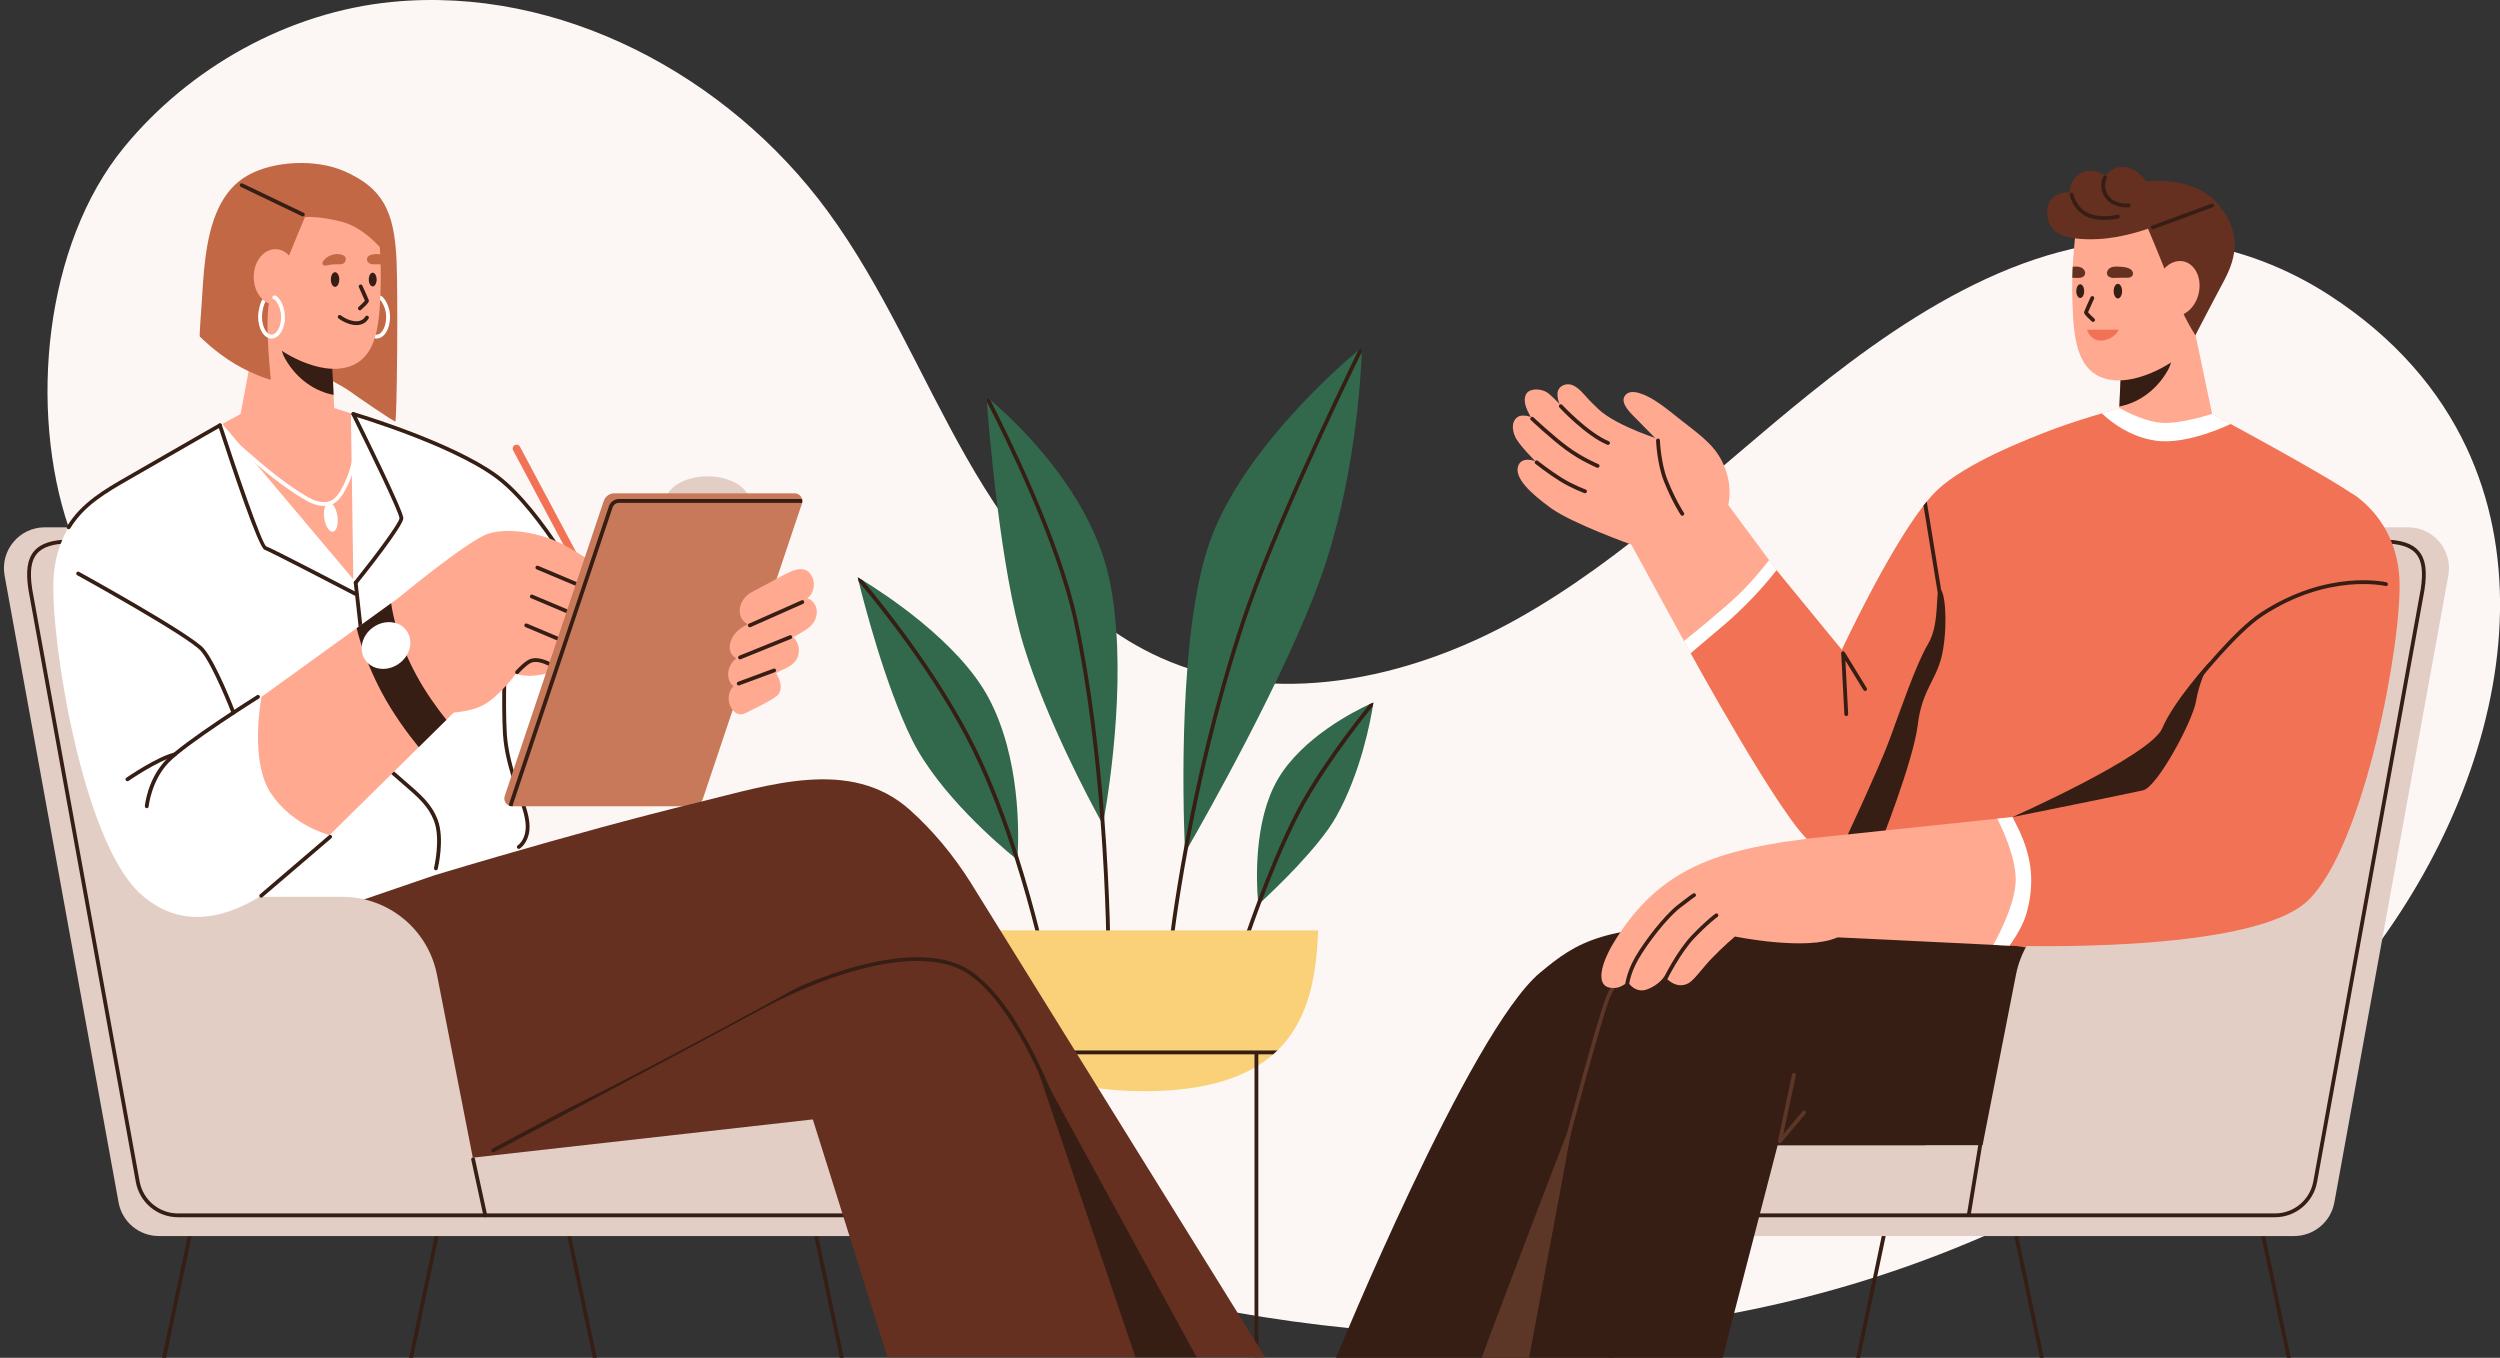 <?xml version="1.0" encoding="UTF-8"?>
<!DOCTYPE svg PUBLIC '-//W3C//DTD SVG 1.0//EN'
          'http://www.w3.org/TR/2001/REC-SVG-20010904/DTD/svg10.dtd'>
<svg height="1524.3" preserveAspectRatio="xMidYMid meet" version="1.0" viewBox="-4.4 0.0 2806.5 1524.3" width="2806.5" xmlns="http://www.w3.org/2000/svg" xmlns:xlink="http://www.w3.org/1999/xlink" zoomAndPan="magnify"
><rect x="-4.4" y="0.0" width="2806.5" height="1524.3" fill="#333333" stroke="none"/><defs
  ><clipPath id="a"
    ><path d="M 48 0 L 2802.148 0 L 2802.148 1500 L 48 1500 Z M 48 0"
    /></clipPath
    ><clipPath id="b"
    ><path d="M 907 1376 L 943 1376 L 943 1524.301 L 907 1524.301 Z M 907 1376"
    /></clipPath
    ><clipPath id="c"
    ><path d="M 630 1376 L 666 1376 L 666 1524.301 L 630 1524.301 Z M 630 1376"
    /></clipPath
    ><clipPath id="d"
    ><path d="M 177 1376 L 213 1376 L 213 1524.301 L 177 1524.301 Z M 177 1376"
    /></clipPath
    ><clipPath id="e"
    ><path d="M 454 1376 L 490 1376 L 490 1524.301 L 454 1524.301 Z M 454 1376"
    /></clipPath
    ><clipPath id="f"
    ><path d="M 1802 1376 L 1837 1376 L 1837 1524.301 L 1802 1524.301 Z M 1802 1376"
    /></clipPath
    ><clipPath id="g"
    ><path d="M 2079 1376 L 2115 1376 L 2115 1524.301 L 2079 1524.301 Z M 2079 1376"
    /></clipPath
    ><clipPath id="h"
    ><path d="M 2532 1376 L 2568 1376 L 2568 1524.301 L 2532 1524.301 Z M 2532 1376"
    /></clipPath
    ><clipPath id="i"
    ><path d="M 2255 1376 L 2290 1376 L 2290 1524.301 L 2255 1524.301 Z M 2255 1376"
    /></clipPath
    ><clipPath id="j"
    ><path d="M 1495 1038 L 2242 1038 L 2242 1524.301 L 1495 1524.301 Z M 1495 1038"
    /></clipPath
    ><clipPath id="k"
    ><path d="M 1658 1248 L 1764 1248 L 1764 1524.301 L 1658 1524.301 Z M 1658 1248"
    /></clipPath
    ><clipPath id="l"
    ><path d="M 1712 1037 L 2375 1037 L 2375 1524.301 L 1712 1524.301 Z M 1712 1037"
    /></clipPath
  ></defs
  ><g
  ><g clip-path="url(#a)"
    ><path d="M 2764.57 502.629 C 2734.25 438 2684.449 379.379 2611.039 331.699 C 2563.461 300.789 2509.371 279.82 2453.039 272.328 C 2293.09 251.078 2146.629 345.98 2027.559 441.621 C 1919.18 528.656 1819.059 627.93 1697.602 695.52 C 1576.141 763.109 1424.629 795.383 1297.969 738.145 C 1201.422 694.52 1132.961 605.742 1080.559 513.66 C 1028.16 421.578 987.352 322.441 924.66 237.031 C 812.691 84.488 623.82 -16.301 435.496 2.18 C 319.398 13.578 208.547 75.48 134.816 165.391 C 45.125 274.77 27.98 459.789 72.66 591.957 C 104.965 687.527 162.176 733.887 223.297 813.836 C 323.953 945.504 453.363 1052.859 591.027 1145.148 C 884.633 1341.98 1225.52 1475.512 1578.379 1496.398 C 1931.238 1517.281 2256.262 1420.961 2532.32 1200.199 C 2733.172 1039.578 2872.57 732.914 2764.57 502.629" fill="#fcf7f5"
    /></g
    ><g
    ><path d="M 1138 959.34 C 1137.781 963.07 1137.602 965.109 1137.602 965.109 C 1137.602 965.109 1136.52 964.242 1134.48 962.594 C 1118.988 950.051 1049.852 891.723 1019.43 830.359 C 989.27 769.516 965.012 674.992 959.586 652.859 C 958.805 649.777 958.414 648.086 958.414 648.086 C 958.414 648.086 960.453 649.258 964.098 651.473 C 986.797 665.316 1071.512 719.996 1105.398 783.445 C 1141.34 850.758 1139.301 936.598 1138 959.34" fill="#32694c"
    /></g
    ><g
    ><path d="M 1235.211 917.371 C 1234.25 922.711 1233.691 925.617 1233.691 925.617 C 1233.691 925.617 1232.781 923.969 1231.078 920.887 C 1219.281 899.449 1170.461 808.355 1144.852 725.074 C 1118.641 639.582 1105.75 482.18 1103.41 450.93 C 1103.102 447.371 1102.969 445.461 1102.969 445.461 C 1102.969 445.461 1104.488 446.68 1107.27 448.98 C 1127.879 466.25 1217.07 545.754 1240.07 646.523 C 1262.68 745.559 1241.281 882.652 1235.211 917.371" fill="#32694c"
    /></g
    ><g
    ><path d="M 1524.461 390 C 1524.461 390 1524.41 391.82 1524.328 395.25 C 1523.371 421.461 1517.031 541.152 1477.539 650.344 C 1437.621 760.836 1347.871 919.023 1329.379 951.18 C 1327.172 955 1326 957.039 1326 957.039 C 1326 957.039 1325.82 953.738 1325.559 947.793 C 1323.738 903.137 1318.141 708.02 1353.859 607.855 C 1390.141 506.172 1498.16 411.961 1520.422 393.34 C 1523.02 391.129 1524.461 390 1524.461 390" fill="#32694c"
    /></g
    ><g
    ><path d="M 1537.352 788.652 C 1537.352 788.652 1537.172 790.129 1536.738 792.82 C 1534.18 808.703 1523.461 867.074 1495.641 916.723 C 1476.07 951.613 1425.68 999.352 1411.789 1012.148 C 1411.75 1012.148 1411.75 1012.199 1411.75 1012.199 C 1409.488 1014.281 1408.238 1015.41 1408.238 1015.41 C 1408.238 1015.41 1408.02 1013.629 1407.762 1010.461 C 1406.148 991.453 1402.59 921.887 1430.02 874.887 C 1457.41 827.887 1516.512 798.156 1533.012 790.562 C 1535.781 789.305 1537.352 788.652 1537.352 788.652" fill="#32694c"
    /></g
    ><g
    ><path d="M 1524.461 390 C 1524.461 390 1524.41 391.82 1524.328 395.25 C 1502.629 439.602 1426.461 598.051 1393.18 698.73 C 1362.23 792.344 1341.922 883.391 1329.379 951.18 C 1316.84 1018.66 1311.98 1063.059 1311.891 1063.93 L 1307.602 1063.488 C 1307.68 1062.578 1312.672 1016.93 1325.559 947.793 C 1338.191 880.137 1358.41 789.957 1389.051 697.344 C 1422.43 596.441 1498.719 437.738 1520.422 393.34 C 1523.02 391.129 1524.461 390 1524.461 390" fill="#361e14"
    /></g
    ><g
    ><path d="M 1537.352 788.652 C 1537.352 788.652 1537.172 790.129 1536.738 792.82 C 1519.512 814.129 1476.762 868.941 1452.02 918.195 C 1436.699 948.621 1422.469 983.902 1411.789 1012.148 C 1411.75 1012.148 1411.75 1012.199 1411.75 1012.199 C 1400.551 1041.969 1393.352 1063.93 1393.18 1064.359 L 1389.051 1063.02 C 1389.18 1062.578 1396.469 1040.449 1407.762 1010.461 C 1418.48 982.121 1432.801 946.797 1448.121 916.246 C 1472.859 866.988 1515.391 812.305 1533.012 790.562 C 1535.781 789.305 1537.352 788.652 1537.352 788.652" fill="#361e14"
    /></g
    ><g
    ><path d="M 1169.762 1076.172 L 1165.512 1077.078 C 1165.34 1076.25 1154.531 1025.352 1134.48 962.594 C 1122.109 923.84 1106.18 880.57 1087.09 841.73 C 1047.031 760.27 983.672 681.504 959.586 652.859 C 958.805 649.777 958.414 648.086 958.414 648.086 C 958.414 648.086 960.453 649.258 964.098 651.473 C 989.141 681.371 1051.328 759.23 1090.988 839.777 C 1109.922 878.184 1125.672 920.887 1138 959.34 C 1158.52 1023.262 1169.59 1075.34 1169.762 1076.172" fill="#361e14"
    /></g
    ><g
    ><path d="M 1242.238 1076.641 L 1237.898 1076.641 C 1237.898 1075.469 1237.77 1009.07 1231.078 920.887 C 1225.961 852.926 1216.98 771.945 1201.18 697.949 C 1182 608.031 1122.809 488.641 1103.41 450.93 C 1103.102 447.371 1102.969 445.461 1102.969 445.461 C 1102.969 445.461 1104.488 446.68 1107.27 448.98 C 1126.762 486.859 1186.172 606.641 1205.441 697.039 C 1221.02 770.078 1230 849.887 1235.211 917.371 C 1242.109 1007.34 1242.238 1075.469 1242.238 1076.641" fill="#361e14"
    /></g
    ><g
    ><path d="M 1475.461 1044.441 C 1473.289 1090.27 1467.301 1142.738 1429.59 1179.281 C 1428.07 1180.762 1426.512 1182.23 1424.859 1183.621 C 1396.34 1208.531 1351.379 1224.98 1280.039 1224.98 C 1103.879 1224.98 1088.43 1124.602 1084.621 1044.441 L 1475.461 1044.441" fill="#fad178"
    /></g
    ><g
    ><path d="M 1429.59 1179.281 C 1428.07 1180.762 1426.512 1182.23 1424.859 1183.621 L 1156.871 1183.621 L 1156.871 1179.281 L 1429.59 1179.281" fill="#361e14"
    /></g
    ><g
    ><path d="M 1408.199 1523.559 L 1403.91 1523.559 L 1403.91 1181.449 L 1408.199 1181.449 L 1408.199 1523.559" fill="#361e14"
    /></g
    ><g clip-path="url(#b)"
    ><path d="M 938.375 1524.301 L 942.809 1524.301 L 912.184 1378.469 C 911.934 1377.289 910.773 1376.539 909.613 1376.789 C 908.441 1377.031 907.691 1378.191 907.938 1379.359 L 938.375 1524.301" fill="#361e14"
    /></g
    ><g clip-path="url(#c)"
    ><path d="M 661.121 1524.301 L 665.555 1524.301 L 634.926 1378.469 C 634.676 1377.289 633.52 1376.539 632.355 1376.789 C 631.184 1377.031 630.434 1378.191 630.68 1379.359 L 661.121 1524.301" fill="#361e14"
    /></g
    ><g clip-path="url(#d)"
    ><path d="M 182.055 1524.301 L 212.492 1379.359 C 212.738 1378.191 211.988 1377.031 210.816 1376.789 C 209.66 1376.539 208.496 1377.289 208.246 1378.469 L 177.617 1524.301 L 182.055 1524.301" fill="#361e14"
    /></g
    ><g clip-path="url(#e)"
    ><path d="M 459.309 1524.301 L 489.746 1379.359 C 489.992 1378.191 489.242 1377.031 488.066 1376.789 C 486.918 1376.539 485.746 1377.289 485.5 1378.469 L 454.875 1524.301 L 459.309 1524.301" fill="#361e14"
    /></g
    ><g
    ><path d="M 469.168 491.789 C 469.168 491.789 541.871 519.141 574.734 550.367 C 616.902 590.43 681.664 729.449 681.664 729.449 C 681.664 729.449 645.496 823.414 639.711 833.543 C 633.926 843.668 611.844 873.332 580.402 879.109 C 548.961 884.887 521.812 905.934 513.133 843.699 C 504.453 781.465 469.168 491.789 469.168 491.789" fill="#fff"
    /></g
    ><g
    ><path d="M 861.766 1041.23 L 713.637 955.562 C 711.969 961.746 707.539 967.355 700.109 970.043 C 670.051 980.93 638.355 982.66 607.133 988.254 C 572.785 994.406 539.203 1004.148 504.82 1010.191 C 479.078 1014.711 468.125 975.344 493.965 970.809 C 511.801 967.68 529.43 963.574 547.055 959.473 C 544.059 951.922 545.125 942.613 550.977 936.906 C 544.734 936.871 538.41 936.422 531.938 935.324 C 513.113 932.137 514.164 906.898 527.059 898.008 C 540.91 888.457 556.285 881.246 571.016 873.078 L 84.938 591.957 L 45.941 591.957 C 17.285 591.957 -4.371 617.91 0.754 646.102 L 128.715 1349.871 C 132.684 1371.699 151.703 1387.578 173.898 1387.578 L 991.961 1387.578 L 861.766 1041.23" fill="#e3cec5"
    /></g
    ><g
    ><path d="M 1016.621 1366.48 L 195.41 1366.48 C 172.164 1366.48 152.27 1349.879 148.109 1327 L 27.574 662.383 C 24.316 641.027 26.273 627.555 33.93 618.648 C 41.508 609.824 54.516 605.715 74.871 605.715 L 114.445 605.715 L 114.938 606 L 411.535 776.289 C 412.562 776.883 412.918 778.191 412.328 779.219 C 411.73 780.25 410.414 780.594 409.398 780.012 L 113.301 610.004 L 74.871 610.004 C 56.121 610.004 43.793 613.742 37.18 621.441 C 30.418 629.316 28.758 641.727 31.805 661.676 L 152.332 1326.238 C 156.121 1347.07 174.238 1362.191 195.41 1362.191 L 1010.32 1362.191 L 888.707 1054.672 C 888.27 1053.57 888.809 1052.32 889.91 1051.891 C 890.992 1051.449 892.258 1051.988 892.695 1053.09 L 1016.621 1366.48" fill="#361e14"
    /></g
    ><g
    ><path d="M 241.035 233.41 C 225.008 266.852 224.07 311.422 221.742 344.422 C 221.609 346.309 219.195 377.738 219.926 377.852 L 293.16 388.172 C 293.16 388.172 375.344 429.941 387.008 438.34 C 398.672 446.75 437.457 473.328 439.355 473.059 C 441.258 472.789 442.492 330.941 440.781 292.691 C 438.273 236.539 425.156 211.051 381.855 192.059 C 350.801 178.441 303.191 180.148 273.531 196.988 C 258.605 205.461 248.281 218.289 241.035 233.41" fill="#c26844"
    /></g
    ><g
    ><path d="M 433.469 355.84 C 433.469 369.379 426.828 380.02 418.406 380.02 C 409.945 380.02 403.348 369.379 403.348 355.84 C 403.348 348.379 405.43 340.609 408.211 335.969 C 409.25 336.961 410.336 337.879 411.508 338.609 C 409.812 341.961 407.688 348.16 407.688 355.84 C 407.688 366.609 412.594 375.68 418.406 375.68 C 424.223 375.68 429.129 366.609 429.129 355.84 C 429.129 350.238 427.566 345.34 425.785 341.828 C 424.094 338.441 422.184 336.27 421.359 336.012 C 420.145 336.012 419.273 335.059 419.273 333.84 C 419.273 332.672 420.316 331.672 421.531 331.672 C 424.266 331.672 427.609 335.359 430.082 340.648 C 432.035 344.988 433.469 350.422 433.469 355.84" fill="#fff"
    /></g
    ><g
    ><path d="M 371.742 480.191 L 304.477 550.367 L 263.594 475.852 L 286.379 354.34 L 368.098 398.121 L 368.746 412.32 L 370.094 443.301 L 371.742 480.191" fill="#ffa991"
    /></g
    ><g
    ><path d="M 370.094 443.301 C 351.172 439.828 329.691 427.238 315.848 402.988 C 306.777 387.102 314.195 377.469 316.367 377.859 C 318.535 378.25 346.57 387.102 348.047 388.711 C 349.219 390.012 363.324 406.109 368.746 412.32 L 370.094 443.301" fill="#361e14"
    /></g
    ><g
    ><path d="M 422.691 328.691 C 421.176 365.711 419.09 411.879 373.176 414.012 C 341.797 415.441 296.707 389.578 287.203 369.18 C 277.742 348.781 267.457 302.781 276.613 263.941 C 285.684 225.141 335.375 207.91 335.375 207.91 C 335.375 207.91 414.578 206.48 418.395 240.422 C 419.871 253.48 421.176 266.02 422.039 278.91 C 422.258 282.559 422.477 286.238 422.648 290.02 C 423.172 302.129 423.258 314.801 422.691 328.691" fill="#ffa991"
    /></g
    ><g
    ><path d="M 418.406 313.809 C 418.406 318.059 416.434 321.512 413.996 321.512 C 411.559 321.512 409.586 318.059 409.586 313.809 C 409.586 309.559 411.559 306.121 413.996 306.121 C 416.434 306.121 418.406 309.559 418.406 313.809" fill="#361e14"
    /></g
    ><g
    ><path d="M 376.449 313.809 C 376.449 318.359 374.336 322.051 371.727 322.051 C 369.121 322.051 367.008 318.359 367.008 313.809 C 367.008 309.262 369.121 305.57 371.727 305.57 C 374.336 305.57 376.449 309.262 376.449 313.809" fill="#361e14"
    /></g
    ><g
    ><path d="M 405.469 338.121 L 405.512 338.121 Z M 399.574 348.359 C 398.984 348.359 398.398 348.109 397.977 347.641 C 397.188 346.762 397.262 345.398 398.148 344.609 C 400.977 342.09 404.23 338.879 405.23 337.512 C 404.34 335.352 401.273 328.512 398.48 322.398 C 397.992 321.32 398.465 320.051 399.547 319.559 C 400.613 319.07 401.895 319.539 402.387 320.621 C 403.98 324.121 409.215 335.629 409.59 336.941 C 409.918 338.09 410.32 339.512 401.004 347.809 C 400.594 348.18 400.082 348.359 399.574 348.359" fill="#361e14"
    /></g
    ><g
    ><path d="M 395.719 364.949 C 388.625 364.949 380.801 361.422 375.609 357.441 C 374.672 356.719 374.496 355.371 375.219 354.43 C 375.934 353.488 377.285 353.32 378.227 354.039 C 383.34 357.961 391.852 361.641 398.352 360.43 C 401.531 359.852 404.012 358.148 405.723 355.391 C 406.34 354.379 407.676 354.07 408.672 354.699 C 409.68 355.32 409.988 356.641 409.363 357.648 C 406.992 361.488 403.547 363.84 399.129 364.648 C 398.02 364.852 396.879 364.949 395.719 364.949" fill="#361e14"
    /></g
    ><g
    ><path d="M 383.77 290.602 C 383.66 289.309 383.074 288.07 381.938 287.18 C 380.93 286.41 379.699 285.98 378.465 285.691 C 371.449 284.02 363.59 286.672 359.027 292.262 C 357.953 293.57 357.035 295.461 357.941 296.898 C 358.477 297.75 359.523 298.16 360.527 298.199 C 361.531 298.238 362.516 297.969 363.492 297.738 C 366.809 296.961 370.223 296.602 373.625 296.68 C 375.941 296.73 378.352 296.969 380.5 296.102 C 382.73 295.199 383.957 292.828 383.77 290.602" fill="#c26844"
    /></g
    ><g
    ><path d="M 424.02 285.828 C 420.617 285.051 417.016 284.961 413.613 285.699 C 412.184 286 410.805 286.391 409.668 287.172 C 408.34 288.09 407.695 289.301 407.547 290.602 C 407.352 292.82 408.73 295.199 411.297 296.109 C 413.711 296.98 416.477 296.719 419.09 296.68 C 420.961 296.641 422.887 296.719 424.711 296.941 C 424.512 293.16 424.266 289.469 424.02 285.828" fill="#c26844"
    /></g
    ><g
    ><path d="M 337.914 243.691 C 337.914 243.691 325.551 272.52 311.445 308.82 C 297.344 345.121 284.711 363.238 284.711 363.238 C 284.711 363.238 259.527 329.578 260.883 321.441 C 262.238 313.301 268.746 239.531 271.461 228.949 C 274.172 218.371 354.176 191.52 357.574 193.422 C 360.969 195.309 379.008 199.66 392.23 206.711 C 405.453 213.762 422.812 234.102 424.438 236 C 426.066 237.898 428.777 285.191 428.777 285.191 C 428.777 285.191 406.809 256.172 379.957 249.121 C 353.102 242.059 337.914 243.691 337.914 243.691" fill="#c26844"
    /></g
    ><g
    ><path d="M 219.926 377.852 C 219.926 377.852 237.285 395.488 259.254 408.512 C 281.227 421.531 299.668 426.41 299.668 426.41 C 299.668 426.41 293.023 365.66 297.434 340.711 C 301.84 315.738 253.016 326.309 253.016 326.309 L 219.926 377.852" fill="#c26844"
    /></g
    ><g
    ><path d="M 267.664 463.609 L 245.242 475.961 C 245.242 475.961 277.066 567.898 304.688 605.871 C 332.309 643.848 365.289 696.465 383.789 690.5 C 402.289 684.531 441.301 649.27 441.594 631.367 C 441.891 613.469 389.539 464.02 389.539 464.02 L 352.379 452.352 L 267.664 463.609" fill="#ffa991"
    /></g
    ><g
    ><path d="M 359.32 567.938 C 351.363 567.938 343.895 564.488 339.551 562.012 C 312.211 546.402 287.828 525.094 264.246 504.488 L 259.414 500.27 L 262.238 497.031 L 267.07 501.262 C 290.496 521.73 314.711 542.891 341.68 558.289 C 346.785 561.203 356.703 565.652 365.672 562.66 C 372.773 560.293 377.848 551.523 381.473 544.145 C 387.141 532.617 391.188 518.852 394.203 500.828 L 398.438 501.539 C 395.348 519.98 391.18 534.125 385.32 546.039 C 381.328 554.164 375.641 563.859 367.027 566.734 C 364.469 567.586 361.871 567.938 359.32 567.938" fill="#fff"
    /></g
    ><g
    ><path d="M 335.562 242.941 C 335.25 242.941 334.934 242.871 334.637 242.73 L 266.016 209.84 C 264.945 209.328 264.492 208.039 265.004 206.98 C 265.52 205.898 266.809 205.461 267.867 205.969 L 336.488 238.859 C 337.559 239.371 338.012 240.66 337.5 241.719 C 337.129 242.488 336.359 242.941 335.562 242.941" fill="#361e14"
    /></g
    ><g
    ><path d="M 1415.828 1523.559 L 991.961 1523.559 L 908.07 1256.66 L 502.992 1302.23 C 502.992 1302.23 706.965 1093.18 711.305 1087.059 C 715.645 1080.898 903.73 980.559 912.41 975.047 C 921.09 969.539 1084.621 989.762 1084.621 989.762 L 1415.828 1523.559" fill="#663020"
    /></g
    ><g
    ><path d="M 245.242 475.961 L 392.23 650.375 L 389.539 464.02 C 389.539 464.02 456.715 483.078 487.816 500.988 C 518.922 518.91 550.023 599.914 556.531 627.398 C 563.043 654.887 558.703 788.695 564.488 837.156 C 570.273 885.621 589.57 922.637 587.633 936.973 C 584.02 963.734 491.434 988.328 393.066 1015.09 C 294.695 1041.852 289.633 1038.41 242.617 1041.219 C 195.605 1044.02 97.414 572.25 97.957 563.57 C 98.5 554.891 245.242 475.961 245.242 475.961" fill="#fff"
    /></g
    ><g
    ><path d="M 658.516 678.008 C 657.742 678.008 656.996 677.586 656.617 676.852 C 656.078 675.824 602.684 573.812 551.648 536.43 C 500.504 498.969 392.711 467.18 391.625 466.859 C 390.488 466.531 389.836 465.34 390.172 464.199 C 390.496 463.07 391.676 462.41 392.832 462.738 C 393.922 463.059 502.441 495.07 554.188 532.969 C 606.023 570.945 659.883 673.84 660.418 674.875 C 660.969 675.922 660.559 677.219 659.508 677.766 C 659.191 677.93 658.852 678.008 658.516 678.008" fill="#361e14"
    /></g
    ><g
    ><path d="M 484.926 976.961 C 484.758 976.961 484.59 976.941 484.418 976.898 C 483.27 976.621 482.562 975.461 482.84 974.309 C 482.918 973.988 490.543 941.922 482.918 921.824 C 476.531 904.984 465.535 895.512 447.316 879.82 C 443.523 876.555 439.438 873.039 435.051 869.152 C 409.383 846.418 400.691 728.059 400.328 723.031 L 392.742 654.398 C 392.613 653.223 393.465 652.16 394.641 652.031 C 395.812 651.898 396.871 652.75 397.008 653.93 L 404.602 722.645 C 404.695 723.938 413.523 844.359 437.891 865.938 C 442.266 869.812 446.332 873.316 450.117 876.574 C 468.203 892.152 480.156 902.445 486.934 920.301 C 495.031 941.652 487.344 973.957 487.012 975.32 C 486.773 976.301 485.895 976.961 484.926 976.961" fill="#361e14"
    /></g
    ><g
    ><path d="M 577.988 952.965 C 577.285 952.965 576.59 952.617 576.184 951.977 C 575.543 950.977 575.836 949.652 576.832 949.012 C 577.129 948.816 584.359 943.957 585.637 931.688 C 586.84 920.141 581.762 906.289 577.285 894.07 C 576.047 890.684 574.852 887.422 573.844 884.367 C 566.633 862.457 561.562 843.871 560.27 824.379 C 559.344 810.402 559.137 781.305 559.621 767.285 C 559.664 766.105 560.742 765.109 561.84 765.219 C 563.02 765.258 563.945 766.25 563.91 767.434 C 563.426 781.355 563.629 810.234 564.551 824.094 C 565.816 843.137 570.809 861.422 577.918 883.027 C 578.91 886.039 580.09 889.254 581.312 892.594 C 585.953 905.25 591.211 919.598 589.902 932.133 C 588.402 946.559 579.52 952.387 579.145 952.629 C 578.785 952.855 578.387 952.965 577.988 952.965" fill="#361e14"
    /></g
    ><g
    ><path d="M 678.344 701.617 C 676.973 701.465 675.691 700.656 674.992 699.348 L 571.641 505.57 C 570.512 503.449 571.309 500.82 573.426 499.691 C 575.539 498.57 578.172 499.371 579.297 501.48 L 682.648 695.262 C 683.777 697.375 682.98 700.008 680.863 701.133 C 680.059 701.562 679.188 701.711 678.344 701.617" fill="#f27255"
    /></g
    ><g
    ><path d="M 442.047 671.863 C 442.047 671.863 521.09 606.426 543.512 599.191 C 565.934 591.957 602.102 597.746 628.141 611.488 C 654.18 625.23 670.09 638.973 670.09 638.973 C 670.09 638.973 628.141 744.215 623.074 749.641 C 618.012 755.062 600.652 758.68 590.164 758.68 C 579.68 758.68 574.977 756.148 574.977 756.148 C 574.977 756.148 555.445 782.492 538.09 791.562 C 520.73 800.633 495.773 800.633 493.969 799.547 C 492.16 798.461 442.047 671.863 442.047 671.863" fill="#ffa991"
    /></g
    ><g
    ><path d="M 661.41 665.711 C 661.133 665.711 660.852 665.656 660.578 665.539 L 598.012 639.141 C 596.918 638.68 596.406 637.422 596.867 636.332 C 597.332 635.234 598.598 634.734 599.68 635.188 L 662.246 661.59 C 663.34 662.051 663.852 663.309 663.391 664.398 C 663.039 665.219 662.246 665.711 661.41 665.711" fill="#361e14"
    /></g
    ><g
    ><path d="M 655.164 698.137 C 654.887 698.137 654.605 698.082 654.332 697.969 L 591.77 671.566 C 590.676 671.109 590.164 669.848 590.625 668.758 C 591.09 667.66 592.352 667.16 593.438 667.617 L 656 694.016 C 657.094 694.477 657.605 695.734 657.145 696.824 C 656.797 697.645 656 698.137 655.164 698.137" fill="#361e14"
    /></g
    ><g
    ><path d="M 648.926 730.562 C 648.645 730.562 648.363 730.508 648.09 730.395 L 585.523 703.992 C 584.43 703.535 583.922 702.277 584.383 701.184 C 584.848 700.09 586.105 699.586 587.191 700.043 L 649.758 726.441 C 650.852 726.902 651.363 728.16 650.902 729.25 C 650.555 730.07 649.758 730.562 648.926 730.562" fill="#361e14"
    /></g
    ><g
    ><path d="M 576.062 756.848 C 575.559 756.848 575.051 756.672 574.645 756.312 C 573.758 755.531 573.668 754.176 574.449 753.285 C 574.82 752.863 583.609 742.91 590.227 740.074 C 604.559 733.945 627.52 752.246 628.492 753.031 C 629.41 753.773 629.559 755.125 628.816 756.047 C 628.07 756.969 626.723 757.113 625.801 756.371 C 619.738 751.492 601.812 739.77 591.914 744.016 C 587.156 746.055 580.02 753.441 577.676 756.117 C 577.25 756.598 576.656 756.848 576.062 756.848" fill="#361e14"
    /></g
    ><g
    ><path d="M 837.355 564.266 C 837.355 580.594 816.102 593.832 789.887 593.832 C 763.672 593.832 742.422 580.594 742.422 564.266 C 742.422 547.938 763.672 534.699 789.887 534.699 C 816.102 534.699 837.355 547.938 837.355 564.266" fill="#e3cec5"
    /></g
    ><g
    ><path d="M 896.008 564.676 C 895.965 564.895 895.922 565.152 895.832 565.371 L 784.734 896.453 C 782.996 901.664 778.137 905.133 772.715 905.133 L 570.562 905.133 C 569.219 905.133 567.961 904.832 566.875 904.309 C 562.969 902.531 560.758 897.973 562.23 893.547 L 673.332 562.461 C 675.066 557.254 679.926 553.781 685.395 553.781 L 887.5 553.781 C 891.711 553.781 895.051 556.648 896.008 560.293 C 896.355 561.68 896.398 563.156 896.008 564.676" fill="#c7795a"
    /></g
    ><g
    ><path d="M 896.008 560.293 C 895.617 560.25 895.184 560.207 894.746 560.207 L 690.387 560.207 C 685.309 560.207 680.84 563.461 679.234 568.234 L 567.395 901.488 C 567.094 902.398 566.918 903.355 566.875 904.309 C 567.961 904.832 569.219 905.133 570.562 905.133 L 571.172 905.133 C 571.129 904.352 571.258 903.57 571.52 902.836 L 683.312 569.621 C 684.355 566.586 687.176 564.547 690.387 564.547 L 894.746 564.547 C 895.184 564.547 895.617 564.59 896.008 564.676 C 896.398 563.156 896.355 561.68 896.008 560.293" fill="#361e14"
    /></g
    ><g
    ><path d="M 1338.891 1523.559 L 1270.25 1523.559 L 1156.871 1190.262 Z M 1338.891 1523.559" fill="#361e14"
    /></g
    ><g
    ><path d="M 549.297 1293.539 C 548.531 1293.539 547.789 1293.121 547.402 1292.398 C 546.848 1291.352 547.246 1290.059 548.289 1289.5 C 550.621 1288.262 782.094 1165.051 850.629 1128.102 C 925.656 1087.672 1032.27 1053.512 1085.82 1090.32 C 1142.738 1129.43 1182.719 1243.301 1184.398 1248.129 C 1184.781 1249.238 1184.191 1250.461 1183.07 1250.852 C 1181.949 1251.238 1180.738 1250.648 1180.34 1249.531 C 1179.941 1248.359 1139.141 1132.172 1083.391 1093.852 C 1031.422 1058.141 926.629 1092.02 852.664 1131.879 C 784.117 1168.828 552.637 1292.051 550.309 1293.289 C 549.984 1293.461 549.641 1293.539 549.297 1293.539" fill="#361e14"
    /></g
    ><g
    ><path d="M 513.496 791.562 L 496.742 808.098 L 465.672 838.734 L 317.684 984.727 L 230.367 824.762 C 230.367 824.762 333.695 750.16 395.973 705.156 C 412.898 692.918 426.785 682.895 434.727 677.164 C 439.414 673.777 442.02 671.867 442.062 671.867 C 442.062 671.867 518.879 703.16 522.09 705.242 C 525.301 707.367 513.496 791.562 513.496 791.562" fill="#ffa991"
    /></g
    ><g
    ><path d="M 299.762 1045.469 C 299.762 1045.469 423.445 1299.949 471.184 1309.051 C 518.922 1318.148 950.73 1075.32 950.73 1075.32 L 1084.609 989.77 C 1065.949 960.188 1042.68 932.035 1016.559 908.816 C 950.359 849.961 857.844 881.648 781.602 900.172 C 705.953 918.551 630.895 939.414 556.129 961.078 C 531.875 968.105 507.637 975.199 483.477 982.543 L 299.762 1045.469" fill="#663020"
    /></g
    ><g
    ><path d="M 127.254 1006.77 L 379.871 1006.77 C 431.656 1006.77 476.191 1043.43 486.148 1094.25 L 534.109 1339.121 L 259.797 1339.121 L 127.254 1006.77" fill="#e3cec5"
    /></g
    ><g
    ><path d="M 109.496 553.77 C 109.496 553.77 58.898 581.488 55.645 650.375 C 52.391 719.262 88.195 942.73 152.207 1002.422 C 216.219 1062.102 290.008 1007.199 317.668 984.742 C 345.328 962.289 370.102 947.281 370.102 947.281 L 280.41 764.453 L 109.496 553.77" fill="#fff"
    /></g
    ><g
    ><path d="M 289.227 782.266 C 289.227 782.266 275.168 853.766 299.762 890.668 C 324.352 927.57 365.656 937.402 365.656 937.402 L 367.008 838.605 L 289.227 782.266" fill="#ffa991"
    /></g
    ><g
    ><path d="M 72.66 594.105 C 72.277 594.105 71.895 594.004 71.543 593.793 C 70.531 593.176 70.215 591.855 70.828 590.844 C 87.023 564.246 113.219 549.215 138.547 534.676 L 146.133 530.309 C 171.215 515.762 196.359 501.328 221.527 486.941 L 241.434 475.578 C 242.461 474.988 243.766 475.352 244.355 476.379 C 244.945 477.41 244.582 478.719 243.555 479.309 L 223.656 490.672 C 198.496 505.051 173.359 519.469 148.285 534.02 L 140.684 538.398 C 114.68 553.32 90.113 567.418 74.488 593.074 C 74.09 593.738 73.379 594.105 72.66 594.105" fill="#361e14"
    /></g
    ><g
    ><path d="M 911.145 680.102 C 908.922 675.195 905.617 672.758 901.754 671.871 C 903.199 670.637 904.562 669.312 905.684 667.746 C 909.555 662.344 910.344 654.383 907.613 648.25 C 900.219 631.621 883.66 641.074 872.738 646.938 C 864.406 651.402 856.078 655.871 847.746 660.344 C 841.496 663.695 834.906 666.246 830.445 672.531 C 823.508 682.309 824.441 695.367 835.016 700.688 C 829.73 703.453 824.645 706.457 820.699 711.344 C 812.637 721.324 812.371 733.73 822.137 739.074 C 820.238 740.512 818.484 742.199 817.008 744.371 C 811.152 752.961 811.504 764.277 819.062 770.48 C 817.828 771.551 816.703 772.836 815.801 774.535 C 811.535 782.547 813.328 794.383 821.574 800.254 C 826.145 803.512 830.883 801.453 834.961 799.328 C 841.227 796.066 867.113 784.234 870.238 778.434 C 874.281 770.938 870.844 762.074 866.809 755.789 C 872.027 752.172 878.293 750.641 883.535 746.836 C 885.699 745.266 887.641 743.43 889.184 741.191 C 892.816 735.914 893.445 728.035 890.727 721.895 C 889.543 719.223 887.773 717.008 886.031 714.898 C 886.598 715.582 899.418 707.586 900.477 706.859 C 903.203 704.992 905.691 702.875 907.727 700.379 C 912.52 694.492 913.914 686.211 911.145 680.102" fill="#ffa991"
    /></g
    ><g
    ><path d="M 837.352 704.164 C 836.531 704.164 835.75 703.688 835.395 702.887 C 834.91 701.805 835.402 700.535 836.48 700.059 L 895.441 673.902 C 896.523 673.426 897.793 673.906 898.273 674.992 C 898.754 676.074 898.266 677.344 897.184 677.824 L 838.227 703.98 C 837.938 704.105 837.645 704.164 837.352 704.164" fill="#361e14"
    /></g
    ><g
    ><path d="M 826.324 740.211 C 825.477 740.211 824.672 739.707 824.336 738.871 C 823.891 737.773 824.422 736.523 825.52 736.078 L 881.938 713.23 C 883.031 712.785 884.281 713.312 884.73 714.414 C 885.176 715.512 884.645 716.762 883.547 717.207 L 827.129 740.055 C 826.863 740.16 826.594 740.211 826.324 740.211" fill="#361e14"
    /></g
    ><g
    ><path d="M 824.879 769.504 C 824.008 769.504 823.188 768.973 822.867 768.105 C 822.457 766.992 823.023 765.762 824.133 765.348 L 863.914 750.617 C 865.031 750.199 866.266 750.773 866.672 751.883 C 867.082 752.992 866.516 754.227 865.406 754.637 L 825.625 769.371 C 825.379 769.465 825.125 769.504 824.879 769.504" fill="#361e14"
    /></g
    ><g
    ><path d="M 394.875 668.965 C 394.539 668.965 394.199 668.887 393.883 668.723 C 367.496 654.965 297.859 618.875 292.582 617.141 C 285.938 614.957 257.07 529.094 240.453 478.109 C 240.09 476.98 240.699 475.77 241.828 475.398 C 242.973 475.039 244.164 475.648 244.531 476.781 C 260.945 527.148 288.965 608.734 294.266 613.238 C 300.605 615.266 391.98 662.895 395.867 664.918 C 396.914 665.465 397.324 666.762 396.777 667.812 C 396.395 668.547 395.645 668.965 394.875 668.965" fill="#361e14"
    /></g
    ><g
    ><path d="M 394.875 656.309 C 394.402 656.309 393.93 656.152 393.535 655.836 C 392.609 655.094 392.461 653.746 393.203 652.82 C 418.188 621.695 444.051 586.59 444.082 581.719 C 444.008 575.766 411.059 507.43 390.309 465.762 C 389.781 464.699 390.215 463.41 391.273 462.879 C 392.32 462.359 393.621 462.789 394.145 463.852 C 399.695 474.988 448.371 573.004 448.371 581.719 C 448.371 590.492 405.199 644.723 396.547 655.508 C 396.125 656.035 395.504 656.309 394.875 656.309" fill="#361e14"
    /></g
    ><g
    ><path d="M 160.348 907.277 C 160.281 907.277 160.211 907.273 160.141 907.27 C 158.965 907.156 158.098 906.113 158.207 904.934 C 158.32 903.715 161.227 874.852 181.574 853.43 C 201.602 832.352 280.727 782.559 284.086 780.449 C 285.074 779.828 286.41 780.117 287.043 781.121 C 287.672 782.125 287.371 783.449 286.363 784.082 C 285.547 784.594 204.34 835.695 184.68 856.383 C 165.387 876.699 162.504 905.051 162.48 905.336 C 162.375 906.445 161.441 907.277 160.348 907.277" fill="#361e14"
    /></g
    ><g
    ><path d="M 138.645 877.016 C 137.965 877.016 137.297 876.691 136.879 876.09 C 136.207 875.113 136.449 873.777 137.426 873.105 C 138.801 872.156 171.281 849.832 191.387 844.785 C 192.543 844.484 193.699 845.199 193.992 846.344 C 194.277 847.492 193.582 848.66 192.434 848.945 C 173.078 853.801 140.195 876.406 139.863 876.637 C 139.488 876.891 139.066 877.016 138.645 877.016" fill="#361e14"
    /></g
    ><g
    ><path d="M 257.676 802.176 C 256.812 802.176 255.996 801.656 255.672 800.805 C 255.465 800.262 234.801 746.77 221.152 730.848 C 207.52 714.934 83.527 646.426 82.277 645.734 C 81.238 645.16 80.859 643.855 81.434 642.82 C 82.004 641.781 83.32 641.41 84.348 641.977 C 89.48 644.812 210.277 711.562 224.414 728.059 C 238.539 744.535 258.816 797.035 259.676 799.262 C 260.098 800.367 259.551 801.609 258.445 802.035 C 258.188 802.129 257.93 802.176 257.676 802.176" fill="#361e14"
    /></g
    ><g
    ><path d="M 288.836 1007.711 C 288.23 1007.711 287.629 1007.449 287.207 1006.961 C 286.434 1006.059 286.539 1004.699 287.441 1003.941 L 364.828 937.746 C 365.734 936.98 367.086 937.082 367.852 937.98 C 368.621 938.879 368.52 940.234 367.617 941.004 L 290.23 1007.191 C 289.824 1007.539 289.328 1007.711 288.836 1007.711" fill="#361e14"
    /></g
    ><g
    ><path d="M 374.406 579.531 C 375.691 588.527 373.422 596.297 369.336 596.879 C 365.246 597.465 360.891 590.645 359.605 581.648 C 358.32 572.652 360.59 564.883 364.68 564.301 C 368.766 563.715 373.121 570.535 374.406 579.531" fill="#fff"
    /></g
    ><g
    ><path d="M 304.707 279.719 C 291.297 279.719 280.402 293.699 280.402 310.93 C 280.402 321.211 284.266 330.328 290.258 335.969 C 291.297 336.961 292.383 337.879 293.555 338.609 C 296.895 340.871 300.672 342.129 304.707 342.129 C 305.75 342.129 306.836 342.039 307.832 341.828 C 309.309 341.609 310.738 341.219 312.129 340.648 C 321.891 336.57 328.969 324.809 328.969 310.93 C 328.969 293.699 318.074 279.719 304.707 279.719" fill="#ffa991"
    /></g
    ><g
    ><path d="M 315.512 355.84 C 315.512 369.379 308.871 380.02 300.453 380.02 C 291.992 380.02 285.395 369.379 285.395 355.84 C 285.395 348.379 287.477 340.609 290.258 335.969 C 291.297 336.961 292.383 337.879 293.555 338.609 C 291.859 341.961 289.734 348.16 289.734 355.84 C 289.734 366.609 294.641 375.68 300.453 375.68 C 306.27 375.68 311.172 366.609 311.172 355.84 C 311.172 350.238 309.609 345.34 307.832 341.828 C 306.141 338.441 304.23 336.27 303.406 336.012 C 302.191 336.012 301.32 335.059 301.32 333.84 C 301.32 332.672 302.363 331.672 303.578 331.672 C 306.312 331.672 309.656 335.359 312.129 340.648 C 314.082 344.988 315.512 350.422 315.512 355.84" fill="#fff"
    /></g
    ><g
    ><path d="M 496.742 808.098 L 465.672 838.734 C 453.91 824.371 437.246 802.062 423.836 776.805 C 408.777 748.336 400.488 723.688 395.973 705.156 C 412.898 692.918 426.785 682.895 434.727 677.164 C 436.551 690.703 442.582 719.477 462.199 756.453 C 473.004 776.805 486.547 795.336 496.742 808.098" fill="#361e14"
    /></g
    ><g
    ><path d="M 443.547 744.953 C 430.789 754.133 413.91 752.477 405.84 741.262 C 397.77 730.047 401.566 713.516 414.32 704.336 C 427.078 695.16 443.961 696.812 452.027 708.027 C 460.098 719.242 456.301 735.777 443.547 744.953" fill="#fff"
    /></g
    ><g
    ><path d="M 540.348 1366.48 C 539.363 1366.48 538.473 1365.789 538.258 1364.789 L 524.637 1301.91 C 524.387 1300.75 525.117 1299.609 526.281 1299.359 C 527.43 1299.109 528.574 1299.84 528.828 1301 L 542.445 1363.879 C 542.695 1365.031 541.965 1366.18 540.805 1366.43 C 540.652 1366.461 540.496 1366.48 540.348 1366.48" fill="#361e14"
    /></g
    ><g
    ><path d="M 2061.281 739.918 L 1985.551 794.641 L 1978.73 793.559 L 1945.621 773.551 L 1893.59 733.406 C 1893.539 733.363 1893.539 733.363 1893.539 733.363 L 1886.039 719.605 L 1826.93 611.371 C 1826.93 611.371 1817.379 536.77 1821.07 535.73 C 1824.801 534.773 1907.52 528.871 1907.52 528.871 C 1907.602 529.004 1960.68 600.609 1981.602 628.816 C 1986.719 635.762 1989.93 640.059 1989.93 640.059 C 1989.93 640.059 1999.391 653.297 2011.02 669.699 C 2028.602 694.395 2051.25 726.203 2054.379 730.457 C 2058.762 736.445 2061.281 739.918 2061.281 739.918" fill="#ffa991"
    /></g
    ><g
    ><path d="M 2011.02 669.699 C 2003.391 679.68 1993.359 690.922 1982.16 700.816 C 1957.559 722.516 1941.629 739.527 1931.52 742.391 C 1921.672 745.211 1895.059 734.016 1893.59 733.406 C 1893.539 733.363 1893.539 733.363 1893.539 733.363 L 1886.039 719.605 C 1894.41 712.879 1924.66 688.402 1943.801 670.785 C 1959.379 656.465 1974.09 638.453 1981.602 628.816 C 1986.719 635.762 1989.93 640.059 1989.93 640.059 C 1989.93 640.059 1999.391 653.297 2011.02 669.699" fill="#fff"
    /></g
    ><g
    ><path d="M 2063.199 729.449 L 1989.922 640.059 C 1989.922 640.059 1966.238 671.754 1930.43 702.02 C 1894.629 732.277 1893.539 733.363 1893.539 733.363 C 1893.539 733.363 1996.449 921.094 2028.078 945.473 C 2059.711 969.852 2084.102 991.457 2096.77 986.094 C 2109.449 980.734 2149.078 986.887 2169.449 955.477 C 2189.82 924.066 2201.672 906.957 2204.93 864.645 C 2208.18 822.332 2063.199 729.449 2063.199 729.449" fill="#f27255"
    /></g
    ><g
    ><path d="M 2347.879 228.91 C 2342.828 221.691 2330.109 217.672 2321.852 216.422 C 2310.91 214.762 2298.891 218.48 2295.102 229.77 C 2291.359 240.93 2295.172 255.711 2306.102 261.379 C 2308.891 262.828 2312.012 263.578 2315.148 263.691 C 2340.281 264.559 2358.691 244.398 2358.691 244.398 C 2358.691 244.398 2347.898 228.941 2347.879 228.91" fill="#663020"
    /></g
    ><g
    ><path d="M 2375.84 223.629 C 2375.578 214.828 2367.141 204.488 2360.91 198.91 C 2352.68 191.531 2338.102 188.762 2328.75 196.129 C 2319.512 203.41 2316.32 215.66 2322.352 226.391 C 2323.891 229.141 2326.828 232.969 2329.398 234.781 C 2349.941 249.289 2376.391 242.512 2376.391 242.512 C 2376.391 242.512 2375.84 223.66 2375.84 223.629" fill="#663020"
    /></g
    ><g
    ><path d="M 2411.68 219.422 C 2411.422 210.609 2402.988 200.281 2396.762 194.699 C 2388.52 187.32 2374.129 184.43 2364.781 191.801 C 2355.531 199.078 2352.91 212.941 2358.941 223.68 C 2360.488 226.43 2362.68 228.75 2365.25 230.57 C 2385.789 245.07 2412.238 238.301 2412.238 238.301 C 2412.238 238.301 2411.691 219.449 2411.68 219.422" fill="#663020"
    /></g
    ><g clip-path="url(#f)"
    ><path d="M 1806.488 1524.301 L 1802.059 1524.301 L 1832.68 1378.469 C 1832.93 1377.289 1834.09 1376.539 1835.25 1376.789 C 1836.43 1377.031 1837.18 1378.191 1836.93 1379.359 L 1806.488 1524.301" fill="#361e14"
    /></g
    ><g clip-path="url(#g)"
    ><path d="M 2083.75 1524.301 L 2079.309 1524.301 L 2109.941 1378.469 C 2110.191 1377.289 2111.352 1376.539 2112.512 1376.789 C 2113.68 1377.031 2114.43 1378.191 2114.191 1379.359 L 2083.75 1524.301" fill="#361e14"
    /></g
    ><g clip-path="url(#h)"
    ><path d="M 2562.809 1524.301 L 2532.371 1379.359 C 2532.129 1378.191 2532.879 1377.031 2534.051 1376.789 C 2535.211 1376.539 2536.371 1377.289 2536.621 1378.469 L 2567.25 1524.301 L 2562.809 1524.301" fill="#361e14"
    /></g
    ><g clip-path="url(#i)"
    ><path d="M 2285.559 1524.301 L 2255.121 1379.359 C 2254.879 1378.191 2255.629 1377.031 2256.801 1376.789 C 2257.949 1376.539 2259.121 1377.289 2259.371 1378.469 L 2289.988 1524.301 L 2285.559 1524.301" fill="#361e14"
    /></g
    ><g
    ><path d="M 2275.711 491.809 C 2275.711 491.809 2240.43 781.449 2231.75 843.684 C 2223.07 905.914 2195.898 884.867 2164.48 879.094 C 2133.02 873.324 2110.93 843.684 2105.148 833.527 C 2099.379 823.414 2063.191 729.457 2063.191 729.457 C 2063.191 729.457 2114.051 620.312 2154.93 567.582 C 2156.148 566.02 2157.359 564.504 2158.578 563.027 C 2162.57 558.121 2166.43 553.871 2170.121 550.355 C 2202.969 519.148 2275.711 491.809 2275.711 491.809" fill="#f27255"
    /></g
    ><g
    ><path d="M 2173.102 661.758 C 2178.602 660.672 2182.5 696.836 2176.719 730.109 C 2170.93 763.383 2153.57 771.738 2148.512 813.488 C 2143.449 855.242 2104.93 951.441 2104.93 951.441 L 2061.281 955.477 C 2061.281 955.477 2104.391 863.922 2116.68 830.648 C 2128.98 797.375 2146.34 746.023 2160.078 722.875 C 2173.82 699.73 2167.602 662.844 2173.102 661.758" fill="#361e14"
    /></g
    ><g
    ><path d="M 1883.102 1041.23 L 2031.23 955.562 C 2032.898 961.746 2037.328 967.355 2044.762 970.043 C 2074.82 980.93 2106.512 982.66 2137.738 988.254 C 2172.078 994.406 2205.672 1004.148 2240.051 1010.191 C 2265.789 1014.711 2276.738 975.344 2250.898 970.809 C 2233.07 967.68 2215.441 963.574 2197.809 959.473 C 2200.809 951.922 2199.738 942.613 2193.891 936.906 C 2200.129 936.871 2206.461 936.422 2212.93 935.324 C 2231.75 932.137 2230.699 906.898 2217.809 898.008 C 2203.961 888.457 2188.578 881.246 2173.852 873.078 L 2659.93 591.957 L 2698.93 591.957 C 2727.578 591.957 2749.238 617.91 2744.109 646.102 L 2616.148 1349.871 C 2612.18 1371.699 2593.16 1387.578 2570.969 1387.578 L 1752.91 1387.578 L 1883.102 1041.23" fill="#e3cec5"
    /></g
    ><g
    ><path d="M 2549.461 1366.48 L 1728.238 1366.48 L 1852.18 1053.09 C 1852.609 1051.988 1853.852 1051.449 1854.961 1051.891 C 1856.059 1052.32 1856.602 1053.57 1856.16 1054.672 L 1734.551 1362.191 L 2549.461 1362.191 C 2570.629 1362.191 2588.738 1347.07 2592.531 1326.238 L 2713.07 661.617 C 2716.109 641.727 2714.449 629.316 2707.691 621.441 C 2701.07 613.742 2688.738 610.004 2669.988 610.004 L 2631.57 610.004 L 2335.469 780.012 C 2334.449 780.594 2333.129 780.25 2332.539 779.219 C 2331.949 778.191 2332.309 776.883 2333.328 776.289 L 2630.422 605.715 L 2669.988 605.715 C 2690.352 605.715 2703.359 609.824 2710.941 618.648 C 2718.59 627.555 2720.551 641.027 2717.301 662.324 L 2596.75 1327 C 2592.59 1349.879 2572.699 1366.48 2549.461 1366.48" fill="#361e14"
    /></g
    ><g
    ><path d="M 2373.121 480.191 L 2440.391 550.367 L 2481.27 475.852 L 2458.488 367.359 L 2376.77 411.141 L 2376.121 425.34 L 2374.77 456.32 L 2373.121 480.191" fill="#ffa991"
    /></g
    ><g
    ><path d="M 2374.77 456.32 C 2393.699 452.852 2415.18 440.262 2429.02 416.012 C 2438.09 400.121 2430.672 390.488 2428.5 390.879 C 2426.328 391.27 2398.301 400.121 2396.82 401.73 C 2395.648 403.031 2381.539 419.129 2376.121 425.34 L 2374.77 456.32" fill="#361e14"
    /></g
    ><g
    ><path d="M 2457.68 382.191 C 2448.172 402.578 2403.078 428.449 2371.711 427.02 C 2325.789 424.891 2323.711 378.711 2322.191 341.699 C 2321.75 331.148 2321.711 321.301 2321.969 311.879 C 2322.012 308.891 2322.102 305.941 2322.23 303.031 C 2322.27 301.809 2322.359 300.602 2322.449 299.379 C 2322.531 296.859 2322.711 294.391 2322.84 291.922 C 2323.711 279.031 2325.012 266.488 2326.48 253.422 C 2330.301 219.488 2409.512 220.922 2409.512 220.922 C 2409.512 220.922 2459.199 238.148 2468.27 276.949 C 2477.422 315.789 2467.141 361.789 2457.68 382.191" fill="#ffa991"
    /></g
    ><g
    ><path d="M 2326.461 326.828 C 2326.461 331.078 2328.441 334.531 2330.871 334.531 C 2333.309 334.531 2335.281 331.078 2335.281 326.828 C 2335.281 322.578 2333.309 319.129 2330.871 319.129 C 2328.441 319.129 2326.461 322.578 2326.461 326.828" fill="#361e14"
    /></g
    ><g
    ><path d="M 2368.422 326.828 C 2368.422 331.379 2370.531 335.07 2373.141 335.07 C 2375.75 335.07 2377.859 331.379 2377.859 326.828 C 2377.859 322.281 2375.75 318.59 2373.141 318.59 C 2370.531 318.59 2368.422 322.281 2368.422 326.828" fill="#361e14"
    /></g
    ><g
    ><path d="M 2345.289 361.379 C 2344.789 361.379 2344.27 361.199 2343.859 360.828 C 2334.551 352.531 2334.949 351.109 2335.281 349.969 C 2335.648 348.648 2340.891 337.129 2342.48 333.641 C 2342.98 332.559 2344.25 332.09 2345.328 332.578 C 2346.398 333.07 2346.879 334.34 2346.391 335.422 C 2343.602 341.52 2340.539 348.34 2339.641 350.539 C 2340.641 351.898 2343.891 355.109 2346.719 357.629 C 2347.602 358.422 2347.68 359.781 2346.891 360.66 C 2346.469 361.141 2345.879 361.379 2345.289 361.379" fill="#361e14"
    /></g
    ><g
    ><path d="M 2406.949 256.711 C 2406.949 256.711 2419.309 285.531 2433.422 321.84 C 2447.52 358.141 2460.16 376.262 2460.16 376.262 L 2476.711 328.129 C 2476.711 328.129 2476.121 252.551 2473.41 241.969 C 2470.691 231.391 2390.691 204.539 2387.289 206.441 C 2383.898 208.328 2365.859 212.672 2352.641 219.73 C 2339.41 226.781 2322.059 247.121 2320.43 249.02 C 2318.801 250.922 2303.309 259.609 2303.309 259.609 C 2303.309 259.609 2312.469 270.5 2352.07 268.328 C 2379.789 266.809 2406.949 256.711 2406.949 256.711" fill="#663020"
    /></g
    ><g
    ><path d="M 2383.352 232.879 C 2378.352 232.879 2365.941 231.84 2359.07 222.148 C 2350.449 209.988 2356.539 198.578 2356.809 198.102 C 2357.391 197.059 2358.699 196.691 2359.719 197.262 C 2360.762 197.828 2361.141 199.129 2360.57 200.172 C 2360.352 200.578 2355.551 209.77 2362.57 219.672 C 2369.73 229.762 2384.98 228.539 2385.129 228.531 C 2386.34 228.379 2387.352 229.301 2387.449 230.48 C 2387.559 231.66 2386.68 232.699 2385.5 232.809 C 2385.359 232.82 2384.578 232.879 2383.352 232.879" fill="#361e14"
    /></g
    ><g
    ><path d="M 2357.91 246.988 C 2350.16 246.988 2340.941 245.66 2333.648 240.672 C 2321.719 232.488 2319.172 219.391 2319.07 218.828 C 2318.852 217.672 2319.609 216.559 2320.781 216.34 C 2321.941 216.109 2323.07 216.891 2323.281 218.051 C 2323.309 218.16 2325.648 229.98 2336.07 237.129 C 2349.781 246.52 2372.398 241.16 2372.629 241.102 C 2373.801 240.82 2374.941 241.531 2375.219 242.68 C 2375.5 243.828 2374.801 244.988 2373.641 245.27 C 2373.121 245.398 2366.391 246.988 2357.91 246.988" fill="#361e14"
    /></g
    ><g
    ><path d="M 2396.801 204.719 C 2396.801 204.719 2455.391 193.469 2485.66 229.398 C 2519.02 269 2499.629 301.551 2487.559 324 C 2480.57 337 2460.16 376.262 2460.16 376.262 L 2396.801 204.719" fill="#663020"
    /></g
    ><g clip-path="url(#j)"
    ><path d="M 2241.34 1100.078 L 2156.539 1285.609 L 1857.738 1285.609 L 1712.359 1524.301 L 1495.371 1524.301 C 1495.371 1524.301 1645.48 1158.02 1724.289 1092.09 C 1766.602 1056.68 1795.898 1037.98 1934.898 1038.41 C 2022.781 1038.672 2110.621 1042.012 2198.422 1045.828 L 2241.34 1100.078" fill="#361e14"
    /></g
    ><g clip-path="url(#k)"
    ><path d="M 1763.57 1248.852 L 1712.359 1524.301 L 1658.891 1524.301 C 1686.32 1449.648 1763.57 1248.852 1763.57 1248.852" fill="#5c3727"
    /></g
    ><g clip-path="url(#l)"
    ><path d="M 2331.871 1045.828 C 2244.09 1042.031 2156.211 1039.359 2068.352 1038.398 C 2039.07 1038.078 2009.68 1037.551 1980.398 1038.48 C 1936.219 1039.891 1890.52 1042.59 1854.559 1071.211 C 1774.172 1135.199 1766.578 1237.199 1748.621 1330.871 C 1736.262 1395.289 1724.199 1459.781 1712.359 1524.301 L 1929.352 1524.301 L 1991.191 1285.609 L 2289.988 1285.609 L 2374.77 1100.078 L 2331.871 1045.828" fill="#361e14"
    /></g
    ><g
    ><path d="M 1754.98 1287.781 L 1750.84 1286.691 C 1752.48 1280.48 1791.109 1134.379 1800.121 1115.43 C 1808.602 1097.59 1826.219 1077.73 1846.461 1073.57 L 1847.32 1077.77 C 1828.531 1081.641 1812.02 1100.398 1803.988 1117.27 C 1795.148 1135.871 1755.379 1286.262 1754.98 1287.781" fill="#5c3727"
    /></g
    ><g
    ><path d="M 2477.199 463.609 L 2499.629 475.961 C 2499.629 475.961 2467.801 567.898 2440.18 605.871 C 2412.559 643.848 2379.578 696.465 2361.078 690.5 C 2342.578 684.531 2303.57 649.27 2303.27 631.367 C 2302.98 613.469 2355.328 464.02 2355.328 464.02 L 2392.488 452.352 L 2477.199 463.609" fill="#ffa991"
    /></g
    ><g
    ><path d="M 2499.629 475.961 L 2455.898 472.34 C 2455.531 472.84 2455.211 473.371 2454.801 473.852 C 2441 489.75 2408 490.109 2391 479.48 C 2385.461 476.02 2382.57 471.23 2381.699 466.211 L 2355.328 464.02 C 2355.328 464.02 2288.148 483.078 2257.051 500.988 C 2225.949 518.91 2194.852 599.914 2188.34 627.398 C 2181.82 654.887 2186.172 788.695 2180.379 837.156 C 2174.59 885.621 2126.73 1016 2128.66 1030.34 C 2132.281 1057.102 2232.5 1049.859 2330.871 1076.629 C 2429.238 1103.391 2455.23 1038.41 2502.25 1041.219 C 2549.262 1044.02 2647.449 572.25 2646.91 563.57 C 2646.371 554.891 2499.629 475.961 2499.629 475.961" fill="#f27255"
    /></g
    ><g
    ><path d="M 2296.41 1006.77 L 2292.031 1012.148 L 2251.621 1061.578 L 2233.27 1060.719 L 2058.328 1052.25 C 2058.328 1052.25 1988.98 1023.129 1989.93 1019.398 C 1990.969 1015.711 2027.301 941.156 2027.301 941.156 C 2027.512 941.156 2162.398 926.965 2237.691 919.023 C 2253.441 917.371 2266.641 915.984 2275.359 915.07 C 2282.738 914.293 2286.988 913.855 2286.988 913.855 L 2296.41 1006.77" fill="#ffa991"
    /></g
    ><g
    ><path d="M 2293.891 1006.77 C 2293.59 1008.289 2292.98 1010.109 2292.031 1012.148 L 2251.621 1061.578 L 2233.27 1060.719 C 2241.469 1046.09 2259 1011.031 2258.441 986.113 C 2257.871 961.117 2243.77 930.914 2237.691 919.023 C 2253.441 917.371 2266.641 915.984 2275.359 915.07 C 2281.52 934.645 2296.32 993.754 2293.891 1006.77" fill="#fff"
    /></g
    ><g
    ><path d="M 2617.609 1006.77 L 2364.988 1006.77 C 2313.211 1006.77 2268.672 1043.43 2258.719 1094.25 L 2210.762 1339.121 L 2485.07 1339.121 L 2617.609 1006.77" fill="#e3cec5"
    /></g
    ><g
    ><path d="M 2635.371 553.77 C 2635.371 553.77 2685.969 581.488 2689.219 650.375 C 2692.48 719.262 2649.762 951.969 2585.738 1011.648 C 2521.75 1071.32 2251.629 1061.602 2251.629 1061.602 C 2251.629 1061.602 2265.68 1042.211 2270.219 1026.48 C 2280.02 992.465 2276.949 962.906 2261.801 931.105 C 2249.781 905.859 2229.391 874.773 2233.09 845.508 C 2233.93 838.832 2236.512 832.551 2241.32 827.754 C 2298.262 771.031 2464.461 764.453 2464.461 764.453 L 2635.371 553.77" fill="#f27255"
    /></g
    ><g
    ><path d="M 2446.988 293.488 C 2460.078 296.43 2467.648 312.449 2463.871 329.262 C 2461.621 339.301 2455.859 347.34 2448.781 351.539 C 2447.539 352.281 2446.289 352.941 2444.98 353.398 C 2441.23 354.871 2437.27 355.27 2433.328 354.391 C 2432.309 354.16 2431.27 353.84 2430.352 353.41 C 2428.949 352.871 2427.641 352.18 2426.41 351.32 C 2417.781 345.199 2413.449 332.18 2416.488 318.629 C 2420.262 301.82 2433.949 290.57 2446.988 293.488" fill="#ffa991"
    /></g
    ><g
    ><path d="M 2338.398 370.109 L 2374.191 370.109 C 2374.191 370.109 2369.852 380.328 2356.289 382.23 C 2342.73 384.121 2338.398 370.109 2338.398 370.109" fill="#f27255"
    /></g
    ><g
    ><path d="M 2389.82 305.391 C 2389.609 304.82 2389.32 304.281 2388.949 303.809 C 2387.77 302.301 2385.988 301.379 2384.172 300.77 C 2380.91 299.691 2377.43 299.48 2374 299.328 C 2371.25 299.211 2368.41 299.141 2365.82 300.078 C 2360.59 301.98 2358.371 309.02 2364.609 311.371 C 2366.852 312.211 2369.32 312.051 2371.711 311.93 C 2375.07 311.77 2378.441 311.738 2381.801 311.809 C 2383.25 311.852 2384.719 311.898 2386.129 311.57 C 2387.539 311.238 2388.91 310.461 2389.621 309.199 C 2390.27 308.051 2390.27 306.641 2389.82 305.391" fill="#663020"
    /></g
    ><g
    ><path d="M 2331.43 300.078 C 2328.871 299.121 2326.012 299.211 2323.27 299.34 C 2323.012 299.34 2322.711 299.34 2322.449 299.379 C 2322.359 300.602 2322.27 301.809 2322.23 303.031 C 2322.102 305.941 2322.012 308.891 2321.969 311.879 C 2323.191 311.84 2324.359 311.879 2325.57 311.922 C 2327.961 312.059 2330.43 312.18 2332.648 311.359 C 2338.898 309.02 2336.68 301.988 2331.43 300.078" fill="#663020"
    /></g
    ><g
    ><path d="M 2355.328 464.02 C 2355.328 464.02 2379.289 489.531 2415.52 494.68 C 2451.75 499.828 2499.629 475.961 2499.629 475.961 L 2478.898 464.551 C 2478.898 464.551 2443.621 476.5 2421.648 474.602 C 2399.68 472.699 2374.77 457.922 2374.77 457.922 L 2355.328 464.02" fill="#fff"
    /></g
    ><g
    ><path d="M 2027.309 941.141 C 2027.309 941.141 2002.078 944.566 1998.02 945.191 C 1987.32 946.836 1976.66 948.695 1966.07 950.93 C 1945.148 955.34 1924.422 961.156 1904.781 969.695 C 1862.172 988.223 1832.461 1017.238 1808.379 1056.141 C 1802.512 1065.602 1794.84 1080.328 1793.551 1091.781 C 1791.84 1106.941 1800.109 1109.789 1809.602 1108.98 C 1815.789 1108.449 1823.02 1102.41 1823.02 1102.41 C 1823.02 1102.41 1830.93 1115.672 1844.578 1110.711 C 1858.23 1105.738 1864.121 1096.07 1864.121 1096.07 C 1864.121 1096.07 1876.57 1112.02 1891.359 1103.602 C 1897.559 1100.07 1906.941 1086.609 1916.602 1076.48 C 1930 1062.422 1943.27 1051.328 1943.27 1051.328 C 1943.27 1051.328 2024.469 1067.969 2058.328 1052.262 C 2092.191 1036.551 2102.691 1025.34 2104.891 1023.75 C 2107.09 1022.16 2027.309 941.141 2027.309 941.141" fill="#ffa991"
    /></g
    ><g
    ><path d="M 1864.609 1102.02 C 1864.289 1102.02 1863.969 1101.949 1863.672 1101.801 C 1862.609 1101.281 1862.172 1099.988 1862.68 1098.93 C 1863.309 1097.648 1878.211 1067.32 1894.891 1049.93 C 1911.488 1032.609 1920.871 1026.051 1921.262 1025.781 C 1922.23 1025.102 1923.57 1025.352 1924.238 1026.32 C 1924.922 1027.289 1924.672 1028.629 1923.699 1029.301 C 1923.609 1029.371 1914.23 1035.941 1897.988 1052.891 C 1881.77 1069.809 1866.691 1100.5 1866.539 1100.809 C 1866.172 1101.57 1865.398 1102.02 1864.609 1102.02" fill="#361e14"
    /></g
    ><g
    ><path d="M 1821.941 1109.551 C 1821.898 1109.551 1821.852 1109.551 1821.809 1109.539 C 1820.629 1109.469 1819.73 1108.461 1819.801 1107.281 C 1819.828 1106.691 1820.762 1092.73 1831.199 1074.602 C 1841.77 1056.238 1863.969 1027.629 1878.93 1015.93 C 1893.289 1004.711 1895.988 1003.148 1896.379 1002.961 C 1897.441 1002.43 1898.73 1002.852 1899.262 1003.922 C 1899.789 1004.98 1899.359 1006.262 1898.301 1006.789 C 1898.25 1006.82 1895.66 1008.301 1881.57 1019.309 C 1867 1030.699 1845.289 1058.719 1834.922 1076.738 C 1825.02 1093.922 1824.09 1107.398 1824.078 1107.531 C 1824.012 1108.672 1823.07 1109.551 1821.941 1109.551" fill="#361e14"
    /></g
    ><g
    ><path d="M 1934.801 570.902 C 1934.801 570.902 1941.469 550.961 1932.57 526.719 C 1923.672 502.469 1908.371 491.578 1883.551 472.309 C 1873.551 464.539 1863.922 456.199 1853.148 449.48 C 1846 445.012 1825.18 433.27 1819.031 445.441 C 1814.871 453.68 1827.34 464.969 1832.41 470.07 C 1840.602 478.309 1855.488 493.578 1855.488 493.578 C 1855.488 493.578 1817.898 576.613 1818.449 587.039 C 1819 597.465 1827.57 611.566 1827.57 611.566 C 1827.57 611.566 1897.57 615.512 1899.43 615.984 C 1901.289 616.457 1934.801 570.902 1934.801 570.902" fill="#ffa991"
    /></g
    ><g
    ><path d="M 1827.57 611.566 C 1827.57 611.566 1760.91 587.785 1737.078 570.656 C 1713.25 553.527 1696.09 536.711 1699.66 523.922 C 1703.199 511.262 1719.211 517.781 1719.211 517.781 C 1719.211 517.781 1700.781 499.539 1696.68 490.602 C 1692.59 481.66 1692.77 472.73 1699.102 468.262 C 1704.691 464.32 1714.359 468.262 1714.371 468.262 C 1713.641 467.961 1712.719 465.629 1712.371 465.012 C 1710.871 462.34 1709.559 459.551 1708.609 456.641 C 1706.422 449.91 1706.191 440.859 1714.262 438.141 C 1720.539 436.02 1728.988 437.609 1734.102 441.82 C 1740.43 447.031 1747.141 454.48 1747.141 454.48 C 1744.898 451.988 1744.109 446 1744 442.879 C 1743.68 433.211 1754.129 428.949 1762.012 432.84 C 1769.551 436.57 1775.25 444.672 1781 450.551 C 1783.922 453.539 1786.898 456.469 1789.961 459.32 C 1811.551 479.43 1864.059 495.07 1864.059 495.07 C 1864.059 495.07 1892.73 571.773 1890.488 580.711 C 1888.262 589.645 1827.57 611.566 1827.57 611.566" fill="#ffa991"
    /></g
    ><g
    ><path d="M 1774.941 553.688 C 1774.699 553.688 1774.461 553.648 1774.211 553.562 C 1773.66 553.359 1760.32 548.547 1746.629 540.086 C 1733.898 532.219 1719.391 520.82 1719.25 520.711 C 1718.32 519.98 1718.16 518.629 1718.891 517.699 C 1719.629 516.762 1720.98 516.609 1721.898 517.34 C 1722.039 517.449 1736.371 528.703 1748.879 536.438 C 1762.172 544.652 1775.531 549.477 1775.66 549.523 C 1776.781 549.922 1777.359 551.148 1776.961 552.266 C 1776.641 553.141 1775.82 553.688 1774.941 553.688" fill="#361e14"
    /></g
    ><g
    ><path d="M 1884.16 579.008 C 1883.469 579.008 1882.801 578.676 1882.379 578.059 C 1882 577.496 1872.941 563.93 1863.559 540.422 C 1855.781 520.949 1854.762 495.602 1854.711 494.531 C 1854.672 493.34 1855.59 492.352 1856.781 492.301 C 1858.059 492.238 1858.961 493.18 1859 494.371 C 1859.012 494.621 1860.039 520.059 1867.539 538.828 C 1876.738 561.875 1885.852 575.531 1885.941 575.664 C 1886.602 576.645 1886.34 577.98 1885.359 578.641 C 1884.988 578.887 1884.578 579.008 1884.16 579.008" fill="#361e14"
    /></g
    ><g
    ><path d="M 1789.09 525.141 C 1788.82 525.141 1788.539 525.09 1788.281 524.98 C 1787.551 524.684 1770.211 517.531 1753.059 504.859 C 1736.031 492.27 1714.352 471.828 1714.141 471.629 C 1713.281 470.82 1713.238 469.461 1714.051 468.602 C 1714.871 467.738 1716.219 467.699 1717.078 468.512 C 1717.301 468.711 1738.789 488.969 1755.609 501.41 C 1772.309 513.75 1789.73 520.941 1789.898 521.012 C 1790.988 521.461 1791.52 522.711 1791.07 523.809 C 1790.73 524.637 1789.93 525.141 1789.09 525.141" fill="#361e14"
    /></g
    ><g
    ><path d="M 1800.762 499.441 C 1800.48 499.441 1800.199 499.391 1799.93 499.281 C 1775.762 489.16 1747.379 458.719 1746.18 457.43 C 1745.379 456.559 1745.43 455.199 1746.301 454.398 C 1747.172 453.59 1748.52 453.641 1749.328 454.512 C 1749.621 454.82 1778.281 485.57 1801.578 495.32 C 1802.68 495.781 1803.191 497.039 1802.73 498.129 C 1802.391 498.949 1801.59 499.441 1800.762 499.441" fill="#361e14"
    /></g
    ><g
    ><path d="M 2068.219 803.859 C 2067.09 803.859 2066.141 802.973 2066.078 801.828 L 2062.539 733.379 C 2062.488 732.398 2063.109 731.512 2064.039 731.219 C 2064.98 730.926 2065.988 731.312 2066.512 732.148 L 2091.211 772.445 C 2091.828 773.453 2091.512 774.773 2090.5 775.395 C 2089.5 776.008 2088.18 775.699 2087.551 774.688 L 2067.25 741.578 L 2070.359 801.605 C 2070.422 802.789 2069.52 803.797 2068.328 803.859 C 2068.289 803.859 2068.262 803.859 2068.219 803.859" fill="#361e14"
    /></g
    ><g
    ><path d="M 2175.98 669.742 L 2171.68 670.438 L 2154.93 567.582 C 2156.148 566.02 2157.359 564.504 2158.578 563.027 L 2175.98 669.742" fill="#361e14"
    /></g
    ><g
    ><path d="M 2254.828 917.227 C 2254.828 917.227 2385.32 890.934 2401.449 887.191 C 2417.578 883.449 2457.59 808.602 2461.02 786.527 C 2464.461 764.453 2476.16 742.848 2476.16 742.848 C 2476.16 742.848 2436.02 786.527 2423 817.449 C 2409.98 848.371 2254.828 917.227 2254.828 917.227" fill="#361e14"
    /></g
    ><g
    ><path d="M 2461.02 766.766 C 2460.559 766.766 2460.09 766.617 2459.691 766.309 C 2458.762 765.574 2458.602 764.227 2459.34 763.297 C 2461.121 761.027 2503.391 707.496 2533.57 687.711 C 2608.891 638.324 2674.039 653.547 2674.68 653.711 C 2675.828 653.988 2676.531 655.152 2676.25 656.301 C 2675.98 657.449 2674.82 658.156 2673.66 657.875 C 2673.031 657.719 2609.602 642.996 2535.93 691.293 C 2506.328 710.703 2463.141 765.398 2462.711 765.949 C 2462.281 766.488 2461.648 766.766 2461.02 766.766" fill="#361e14"
    /></g
    ><g
    ><path d="M 1993.621 1283.488 C 1993.301 1283.488 1992.969 1283.422 1992.68 1283.281 C 1991.789 1282.852 1991.309 1281.871 1991.52 1280.898 L 2007.391 1206.18 C 2007.641 1205.02 2008.828 1204.289 2009.93 1204.531 C 2011.09 1204.77 2011.828 1205.91 2011.59 1207.07 L 1997.5 1273.391 L 2019.281 1247.449 C 2020.039 1246.539 2021.398 1246.422 2022.301 1247.18 C 2023.211 1247.941 2023.328 1249.301 2022.57 1250.199 L 1995.262 1282.73 C 1994.84 1283.23 1994.23 1283.488 1993.621 1283.488" fill="#5c3727"
    /></g
    ><g
    ><path d="M 2207.789 1364.68 L 2203.559 1363.988 L 2217.73 1277.398 L 2221.961 1278.09 L 2207.789 1364.68" fill="#361e14"
    /></g
    ><g
    ><path d="M 2412.238 257.41 C 2411.371 257.41 2410.551 256.871 2410.23 256 C 2409.82 254.891 2410.391 253.66 2411.5 253.25 L 2478.219 228.66 C 2479.32 228.25 2480.559 228.809 2480.969 229.93 C 2481.379 231.039 2480.809 232.27 2479.699 232.68 L 2412.98 257.27 C 2412.738 257.359 2412.488 257.41 2412.238 257.41" fill="#361e14"
    /></g
  ></g
></svg
>
